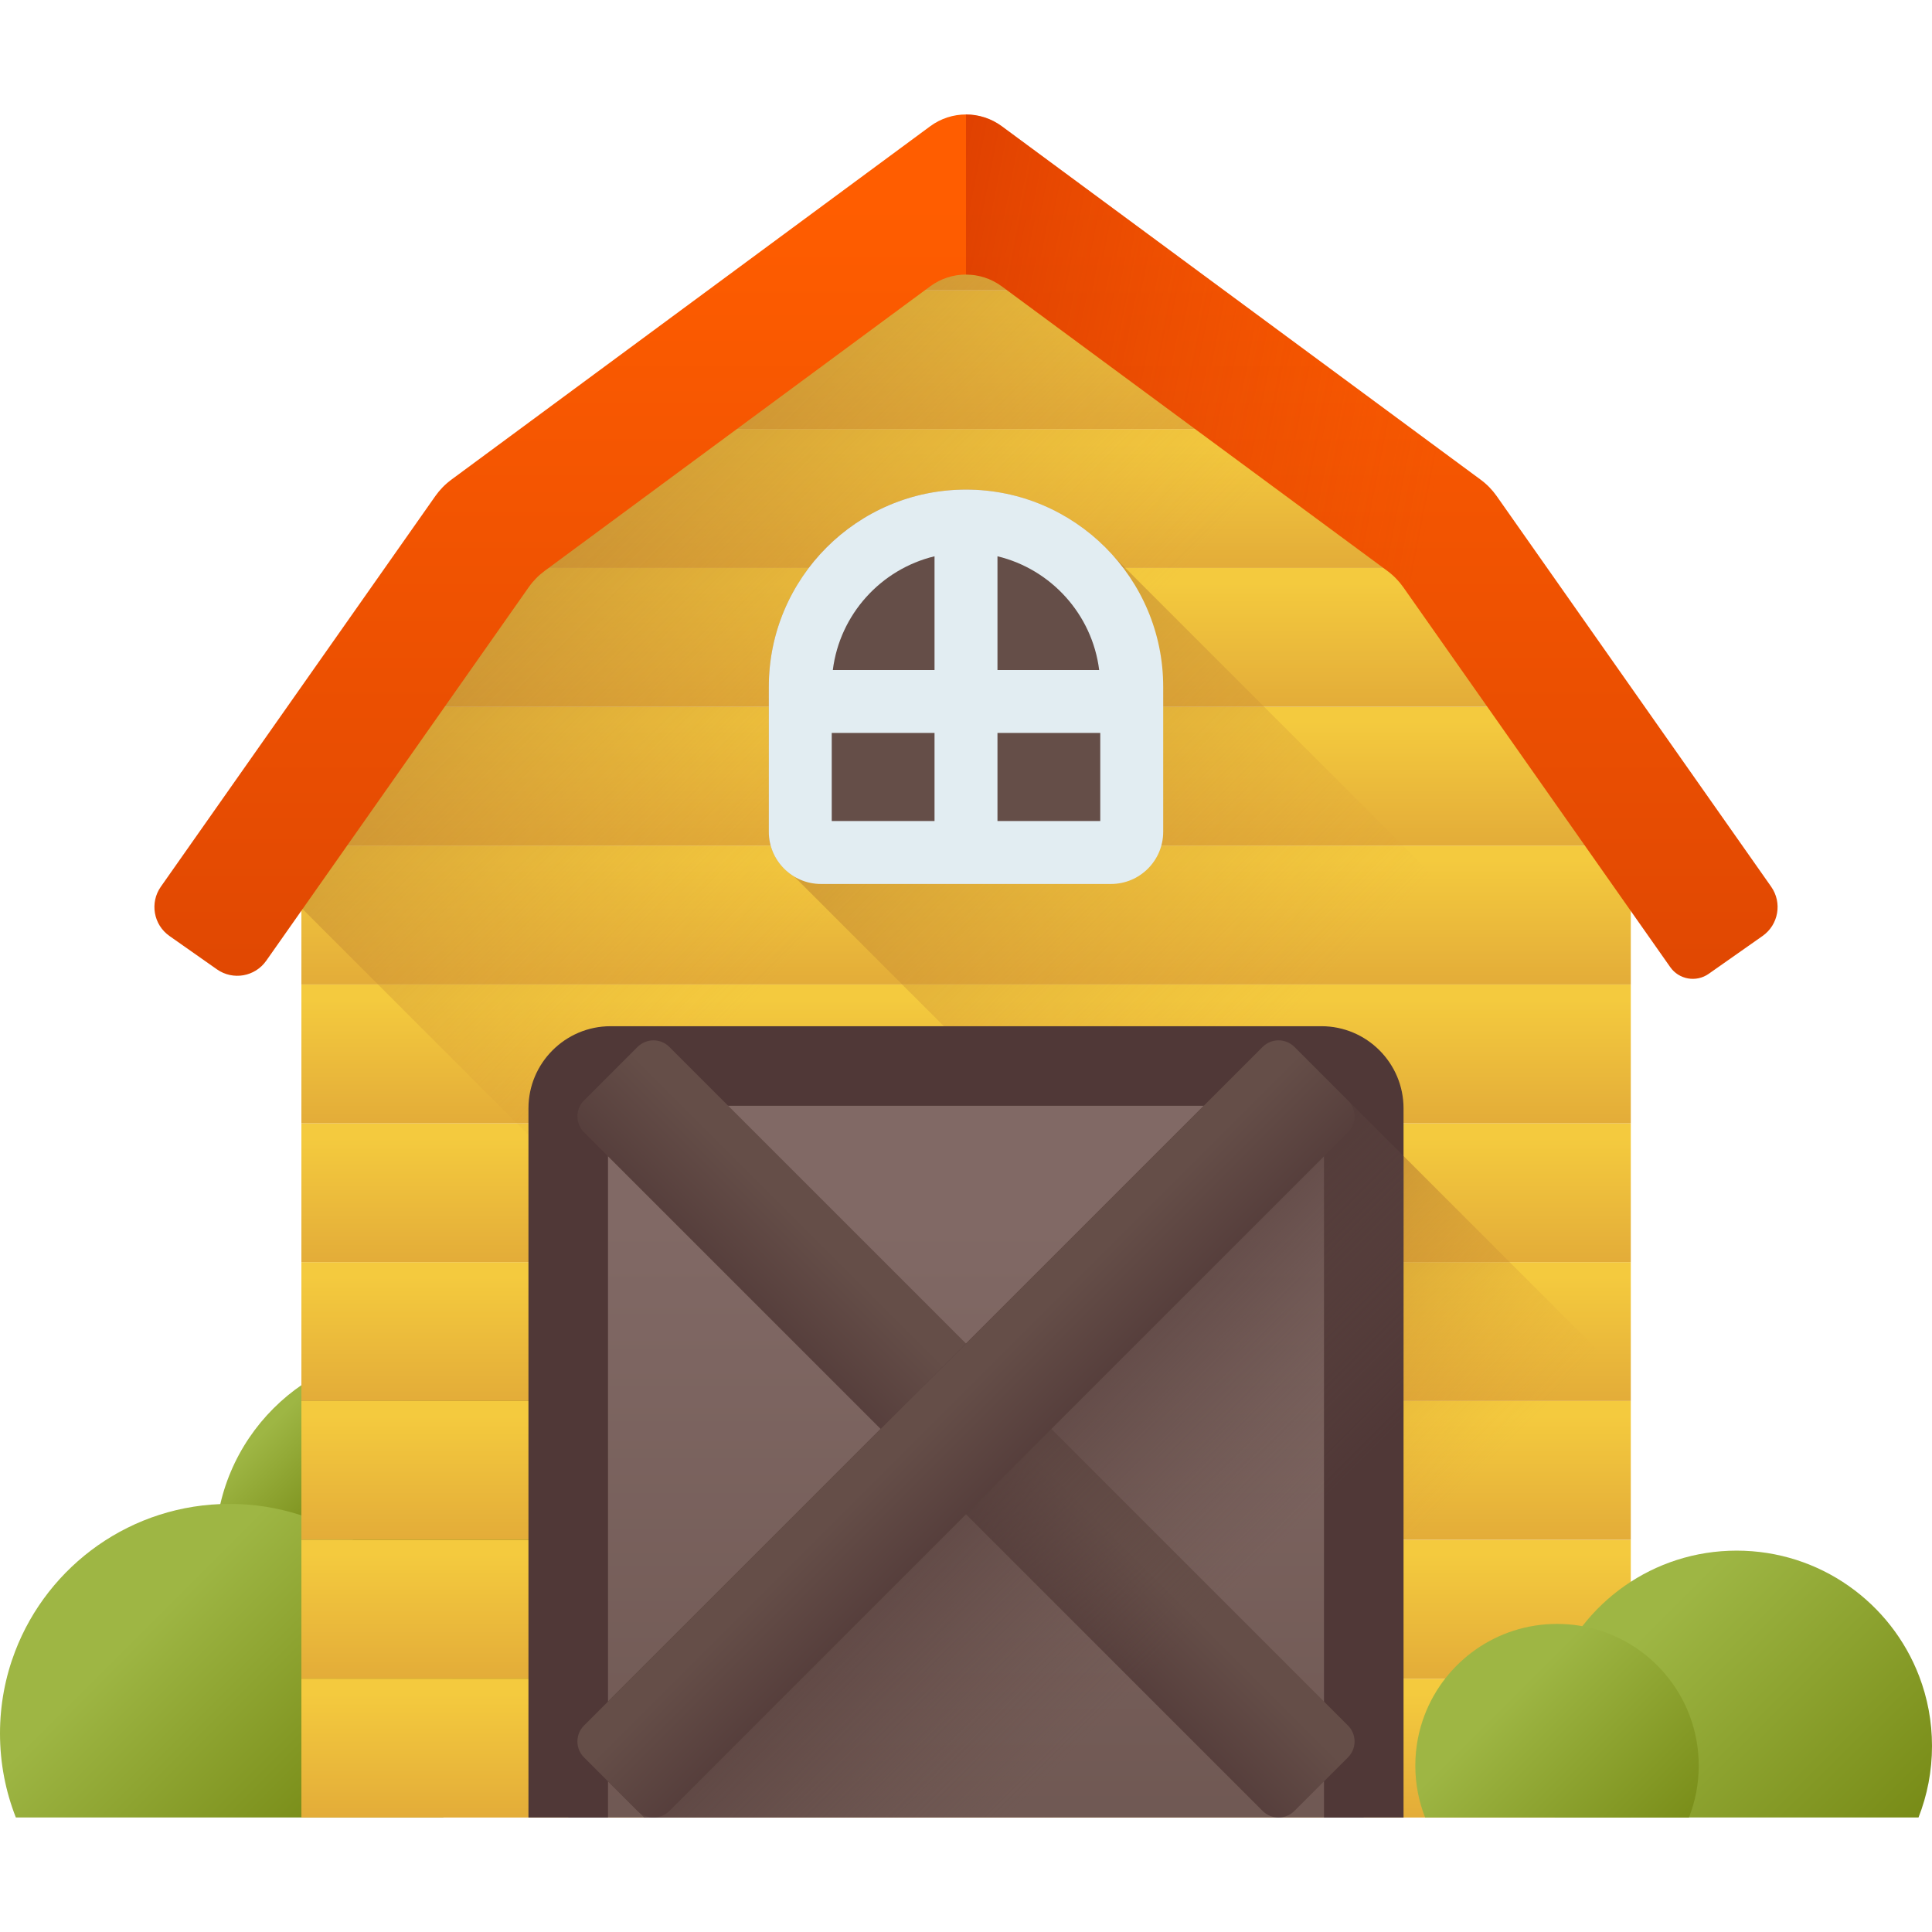 <?xml version="1.0" encoding="iso-8859-1"?>
<!-- Generator: Adobe Illustrator 19.0.0, SVG Export Plug-In . SVG Version: 6.00 Build 0)  -->
<svg version="1.1" id="Capa_1" xmlns="http://www.w3.org/2000/svg" xmlns:xlink="http://www.w3.org/1999/xlink" x="0px" y="0px"
	 viewBox="0 0 512 512" style="enable-background:new 0 0 512 512;" xml:space="preserve">
<linearGradient id="SVGID_1_" gradientUnits="userSpaceOnUse" x1="73.743" y1="140.986" x2="97.891" y2="116.846" gradientTransform="matrix(1.004 0 0 -1.004 0.192 516.561)">
	<stop  offset="0" style="stop-color:#9EB644"/>
	<stop  offset="1" style="stop-color:#738611"/>
</linearGradient>
<circle style="fill:url(#SVGID_1_);" cx="109.719" cy="410.504" r="52.686"/>
<linearGradient id="SVGID_2_" gradientUnits="userSpaceOnUse" x1="36.697" y1="84.215" x2="93.21" y2="27.704" gradientTransform="matrix(1.004 0 0 -1.004 0.192 516.561)">
	<stop  offset="0" style="stop-color:#9EB644"/>
	<stop  offset="1" style="stop-color:#738611"/>
</linearGradient>
<path style="fill:url(#SVGID_2_);" d="M0,459.385c0,7.865,1.488,15.372,4.204,22.27h113.262c2.716-6.898,4.204-14.405,4.204-22.27
	c0-7.659-1.413-14.981-3.998-21.727c-8.745-22.878-30.896-39.109-56.837-39.109s-48.094,16.23-56.839,39.109
	C1.413,444.405,0,451.727,0,459.385z"/>
<linearGradient id="SVGID_3_" gradientUnits="userSpaceOnUse" x1="254.834" y1="67.513" x2="254.834" y2="18.893" gradientTransform="matrix(1.004 0 0 -1.004 0.192 516.561)">
	<stop  offset="0" style="stop-color:#F4CA3E"/>
	<stop  offset="1" style="stop-color:#DB9E36"/>
</linearGradient>
<rect x="79.872" y="444.868" style="fill:url(#SVGID_3_);" width="352.306" height="36.795"/>
<linearGradient id="SVGID_4_" gradientUnits="userSpaceOnUse" x1="254.834" y1="104.173" x2="254.834" y2="55.543" gradientTransform="matrix(1.004 0 0 -1.004 0.192 516.561)">
	<stop  offset="0" style="stop-color:#F4CA3E"/>
	<stop  offset="1" style="stop-color:#DB9E36"/>
</linearGradient>
<rect x="79.872" y="408.074" style="fill:url(#SVGID_4_);" width="352.306" height="36.795"/>
<linearGradient id="SVGID_5_" gradientUnits="userSpaceOnUse" x1="254.834" y1="140.823" x2="254.834" y2="92.193" gradientTransform="matrix(1.004 0 0 -1.004 0.192 516.561)">
	<stop  offset="0" style="stop-color:#F4CA3E"/>
	<stop  offset="1" style="stop-color:#DB9E36"/>
</linearGradient>
<rect x="79.872" y="371.27" style="fill:url(#SVGID_5_);" width="352.306" height="36.795"/>
<linearGradient id="SVGID_6_" gradientUnits="userSpaceOnUse" x1="254.834" y1="177.473" x2="254.834" y2="128.843" gradientTransform="matrix(1.004 0 0 -1.004 0.192 516.561)">
	<stop  offset="0" style="stop-color:#F4CA3E"/>
	<stop  offset="1" style="stop-color:#DB9E36"/>
</linearGradient>
<rect x="79.872" y="334.477" style="fill:url(#SVGID_6_);" width="352.306" height="36.795"/>
<linearGradient id="SVGID_7_" gradientUnits="userSpaceOnUse" x1="254.834" y1="214.123" x2="254.834" y2="165.503" gradientTransform="matrix(1.004 0 0 -1.004 0.192 516.561)">
	<stop  offset="0" style="stop-color:#F4CA3E"/>
	<stop  offset="1" style="stop-color:#DB9E36"/>
</linearGradient>
<rect x="79.872" y="297.683" style="fill:url(#SVGID_7_);" width="352.306" height="36.795"/>
<linearGradient id="SVGID_8_" gradientUnits="userSpaceOnUse" x1="254.834" y1="250.773" x2="254.834" y2="202.153" gradientTransform="matrix(1.004 0 0 -1.004 0.192 516.561)">
	<stop  offset="0" style="stop-color:#F4CA3E"/>
	<stop  offset="1" style="stop-color:#DB9E36"/>
</linearGradient>
<rect x="79.872" y="260.889" style="fill:url(#SVGID_8_);" width="352.306" height="36.795"/>
<linearGradient id="SVGID_9_" gradientUnits="userSpaceOnUse" x1="254.834" y1="287.423" x2="254.834" y2="238.803" gradientTransform="matrix(1.004 0 0 -1.004 0.192 516.561)">
	<stop  offset="0" style="stop-color:#F4CA3E"/>
	<stop  offset="1" style="stop-color:#DB9E36"/>
</linearGradient>
<rect x="79.872" y="224.095" style="fill:url(#SVGID_9_);" width="352.306" height="36.795"/>
<linearGradient id="SVGID_10_" gradientUnits="userSpaceOnUse" x1="254.834" y1="324.073" x2="254.834" y2="275.453" gradientTransform="matrix(1.004 0 0 -1.004 0.192 516.561)">
	<stop  offset="0" style="stop-color:#F4CA3E"/>
	<stop  offset="1" style="stop-color:#DB9E36"/>
</linearGradient>
<polygon style="fill:url(#SVGID_10_);" points="432.178,210.445 432.178,224.098 79.872,224.098 79.872,210.445 102.872,187.305 
	409.178,187.305 "/>
<linearGradient id="SVGID_11_" gradientUnits="userSpaceOnUse" x1="254.834" y1="360.723" x2="254.834" y2="312.103" gradientTransform="matrix(1.004 0 0 -1.004 0.192 516.561)">
	<stop  offset="0" style="stop-color:#F4CA3E"/>
	<stop  offset="1" style="stop-color:#DB9E36"/>
</linearGradient>
<polygon style="fill:url(#SVGID_11_);" points="409.178,187.305 102.872,187.305 139.445,150.511 372.605,150.511 "/>
<linearGradient id="SVGID_12_" gradientUnits="userSpaceOnUse" x1="254.834" y1="397.383" x2="254.834" y2="348.743" gradientTransform="matrix(1.004 0 0 -1.004 0.192 516.561)">
	<stop  offset="0" style="stop-color:#F4CA3E"/>
	<stop  offset="1" style="stop-color:#DB9E36"/>
</linearGradient>
<polygon style="fill:url(#SVGID_12_);" points="372.605,150.511 139.445,150.511 176.028,113.707 336.013,113.707 "/>
<linearGradient id="SVGID_13_" gradientUnits="userSpaceOnUse" x1="254.829" y1="434.033" x2="254.829" y2="385.413" gradientTransform="matrix(1.004 0 0 -1.004 0.192 516.561)">
	<stop  offset="0" style="stop-color:#F4CA3E"/>
	<stop  offset="1" style="stop-color:#DB9E36"/>
</linearGradient>
<polygon style="fill:url(#SVGID_13_);" points="336.013,113.707 176.028,113.707 212.6,76.913 299.44,76.913 "/>
<linearGradient id="SVGID_14_" gradientUnits="userSpaceOnUse" x1="254.829" y1="470.682" x2="254.829" y2="422.063" gradientTransform="matrix(1.004 0 0 -1.004 0.192 516.561)">
	<stop  offset="0" style="stop-color:#F4CA3E"/>
	<stop  offset="1" style="stop-color:#DB9E36"/>
</linearGradient>
<polygon style="fill:url(#SVGID_14_);" points="299.44,76.913 212.6,76.913 249.173,40.12 262.867,40.12 "/>
<linearGradient id="SVGID_15_" gradientUnits="userSpaceOnUse" x1="246.777" y1="298.492" x2="93.227" y2="452.042" gradientTransform="matrix(1.004 0 0 -1.004 0.192 516.561)">
	<stop  offset="0" style="stop-color:#DB9E36;stop-opacity:0"/>
	<stop  offset="1" style="stop-color:#9E6429"/>
</linearGradient>
<polygon style="fill:url(#SVGID_15_);" points="432.175,210.446 432.175,481.66 320.943,481.66 79.873,240.591 79.873,210.446 
	256.024,33.229 "/>
<linearGradient id="SVGID_16_" gradientUnits="userSpaceOnUse" x1="335.7" y1="241.135" x2="178.881" y2="397.955" gradientTransform="matrix(1.004 0 0 -1.004 0.192 516.561)">
	<stop  offset="0" style="stop-color:#DB9E36;stop-opacity:0"/>
	<stop  offset="1" style="stop-color:#9E6429"/>
</linearGradient>
<path style="fill:url(#SVGID_16_);" d="M432.175,454.054V284.474L295.209,147.508c-9.583-10.88-23.604-17.765-39.209-17.765
	c-28.817,0-52.259,23.444-52.259,52.259v38.432c0,5.02,2.698,9.41,6.709,11.832l221.591,221.591
	C432.082,453.926,432.133,453.986,432.175,454.054z"/>
<path style="fill:#654E48;" d="M294.433,225.923h-76.865c-3.031,0-5.487-2.457-5.487-5.487v-38.433
	c0-24.257,19.664-43.921,43.921-43.921l0,0c24.257,0,43.921,19.664,43.921,43.921v38.433
	C299.921,223.466,297.463,225.923,294.433,225.923z"/>
<path style="fill:#E2EDF2;" d="M256,129.743c-28.816,0-52.259,23.444-52.259,52.259v38.432c0,7.625,6.202,13.827,13.827,13.827
	h76.865c7.625,0,13.827-6.202,13.827-13.827v-38.432C308.259,153.186,284.817,129.743,256,129.743z M291.293,177.556H264.34v-30.137
	C278.542,150.844,289.445,162.808,291.293,177.556z M247.66,147.419v30.137h-26.953C222.555,162.808,233.457,150.844,247.66,147.419
	z M220.419,194.234h27.241v23.35h-27.241V194.234z M264.34,217.584v-23.35h27.241v23.35H264.34z"/>
<linearGradient id="SVGID_17_" gradientUnits="userSpaceOnUse" x1="328.49" y1="63.654" x2="240.53" y2="151.624" gradientTransform="matrix(1.004 0 0 -1.004 0.192 516.561)">
	<stop  offset="0" style="stop-color:#DB9E36;stop-opacity:0"/>
	<stop  offset="1" style="stop-color:#9E6429"/>
</linearGradient>
<path style="fill:url(#SVGID_17_);" d="M432.175,444.866v-36.795v-36.795v-4.69L343.04,277.45c-2.328-2.328-6.104-2.328-8.432,0
	l-179.841,179.84c-2.328,2.328-2.328,6.104,0,8.432l15.939,15.939h261.468V444.866z"/>
<linearGradient id="SVGID_18_" gradientUnits="userSpaceOnUse" x1="254.809" y1="191.543" x2="254.809" y2="-64.847" gradientTransform="matrix(1.004 0 0 -1.004 0.192 516.561)">
	<stop  offset="0" style="stop-color:#816965"/>
	<stop  offset="1" style="stop-color:#654E48"/>
</linearGradient>
<rect x="150.588" y="283.497" style="fill:url(#SVGID_18_);" width="210.824" height="198.164"/>
<path style="fill:#503837;" d="M371.953,293.72v187.944h-21.082V293.72c0-0.371-0.311-0.683-0.683-0.683H161.812
	c-0.371,0-0.683,0.311-0.683,0.683v187.944h-21.082V293.72c0-11.997,9.768-21.765,21.765-21.765h188.376
	C362.185,271.955,371.953,281.723,371.953,293.72z"/>
<linearGradient id="SVGID_19_" gradientUnits="userSpaceOnUse" x1="260.52" y1="143.052" x2="236.05" y2="118.582" gradientTransform="matrix(1.004 0 0 -1.004 0.192 516.561)">
	<stop  offset="0" style="stop-color:#654E48"/>
	<stop  offset="1" style="stop-color:#503837"/>
</linearGradient>
<path style="fill:url(#SVGID_19_);" d="M154.768,300.074l179.84,179.841c2.328,2.328,6.104,2.328,8.432,0l14.192-14.192
	c2.328-2.328,2.328-6.104,0-8.432L177.392,277.45c-2.328-2.328-6.104-2.328-8.432,0l-14.192,14.192
	C152.439,293.97,152.439,297.746,154.768,300.074z"/>
<linearGradient id="SVGID_20_" gradientUnits="userSpaceOnUse" x1="311.537" y1="80.612" x2="241.127" y2="151.022" gradientTransform="matrix(1.004 0 0 -1.004 0.192 516.561)">
	<stop  offset="0" style="stop-color:#654E48;stop-opacity:0"/>
	<stop  offset="1" style="stop-color:#503837"/>
</linearGradient>
<path style="fill:url(#SVGID_20_);" d="M371.953,306.36v175.305H170.707l-15.942-15.942c-2.329-2.329-2.329-6.104,0-8.433
	l164.252-164.252l15.591-15.591c2.329-2.329,6.104-2.329,8.433,0L371.953,306.36z"/>
<linearGradient id="SVGID_21_" gradientUnits="userSpaceOnUse" x1="249.097" y1="143.052" x2="273.567" y2="118.582" gradientTransform="matrix(1.004 0 0 -1.004 0.192 516.561)">
	<stop  offset="0" style="stop-color:#654E48"/>
	<stop  offset="1" style="stop-color:#503837"/>
</linearGradient>
<path style="fill:url(#SVGID_21_);" d="M177.392,479.915l179.84-179.841c2.328-2.328,2.328-6.104,0-8.432L343.04,277.45
	c-2.328-2.328-6.104-2.328-8.432,0l-179.841,179.84c-2.328,2.328-2.328,6.104,0,8.432l14.192,14.193
	C171.289,482.243,175.064,482.243,177.392,479.915z"/>
<linearGradient id="SVGID_22_" gradientUnits="userSpaceOnUse" x1="254.81" y1="461.133" x2="254.81" y2="182.403" gradientTransform="matrix(1.004 0 0 -1.004 0.192 516.561)">
	<stop  offset="0" style="stop-color:#FF5D00"/>
	<stop  offset="1" style="stop-color:#D54003"/>
</linearGradient>
<path style="fill:url(#SVGID_22_);" d="M442.634,256.299L371.89,155.624c-1.169-1.663-2.597-3.125-4.233-4.332L265.491,75.883
	c-5.642-4.164-13.34-4.164-18.982,0l-102.166,75.409c-1.635,1.207-3.064,2.669-4.233,4.332l-69.557,98.985
	c-2.977,4.236-8.823,5.257-13.059,2.28l-12.588-8.846c-4.236-2.977-5.257-8.823-2.28-13.059l72.748-103.526
	c1.169-1.663,2.597-3.125,4.233-4.332L246.51,33.46c5.642-4.164,13.34-4.164,18.982,0l126.903,93.666
	c1.635,1.207,3.064,2.669,4.233,4.332l72.748,103.526c2.977,4.236,1.956,10.082-2.28,13.059l-14.278,10.033
	C449.513,260.397,444.955,259.601,442.634,256.299z"/>
<linearGradient id="SVGID_23_" gradientUnits="userSpaceOnUse" x1="374.759" y1="365.615" x2="85.299" y2="422.335" gradientTransform="matrix(1.004 0 0 -1.004 0.192 516.561)">
	<stop  offset="0" style="stop-color:#D54003;stop-opacity:0"/>
	<stop  offset="1" style="stop-color:#A40002"/>
</linearGradient>
<path style="fill:url(#SVGID_23_);" d="M396.626,131.458c-1.169-1.663-2.597-3.126-4.233-4.332L265.491,33.459
	c-2.821-2.082-6.156-3.123-9.491-3.123v42.424c3.335,0,6.67,1.041,9.491,3.123l102.166,75.409c1.635,1.207,3.064,2.669,4.233,4.332
	l70.744,100.675c2.321,3.302,6.879,4.098,10.181,1.778l14.278-10.033c4.236-2.977,5.257-8.823,2.28-13.059L396.626,131.458z"/>
<linearGradient id="SVGID_24_" gradientUnits="userSpaceOnUse" x1="432.43" y1="82.484" x2="501.099" y2="13.804" gradientTransform="matrix(1.004 0 0 -1.004 0.192 516.561)">
	<stop  offset="0" style="stop-color:#9EB644"/>
	<stop  offset="1" style="stop-color:#738611"/>
</linearGradient>
<path style="fill:url(#SVGID_24_);" d="M408.458,462.703c0,6.693,1.267,13.081,3.578,18.952h96.387
	c2.311-5.871,3.578-12.259,3.578-18.952c0-6.517-1.202-12.749-3.402-18.489c-7.442-19.47-26.293-33.281-48.369-33.281
	s-40.927,13.812-48.369,33.281C409.66,449.955,408.458,456.186,408.458,462.703z"/>
<linearGradient id="SVGID_25_" gradientUnits="userSpaceOnUse" x1="396.669" y1="64.813" x2="444.049" y2="17.433" gradientTransform="matrix(1.004 0 0 -1.004 0.192 516.561)">
	<stop  offset="0" style="stop-color:#9EB644"/>
	<stop  offset="1" style="stop-color:#738611"/>
</linearGradient>
<path style="fill:url(#SVGID_25_);" d="M375.074,467.908c0,4.855,0.919,9.489,2.595,13.748h69.919
	c1.677-4.259,2.595-8.893,2.595-13.748c0-4.727-0.871-9.248-2.468-13.412c-5.398-14.123-19.072-24.142-35.087-24.142
	s-29.689,10.019-35.087,24.142C375.946,458.66,375.074,463.179,375.074,467.908z"/>
<g>
</g>
<g>
</g>
<g>
</g>
<g>
</g>
<g>
</g>
<g>
</g>
<g>
</g>
<g>
</g>
<g>
</g>
<g>
</g>
<g>
</g>
<g>
</g>
<g>
</g>
<g>
</g>
<g>
</g>
</svg>
